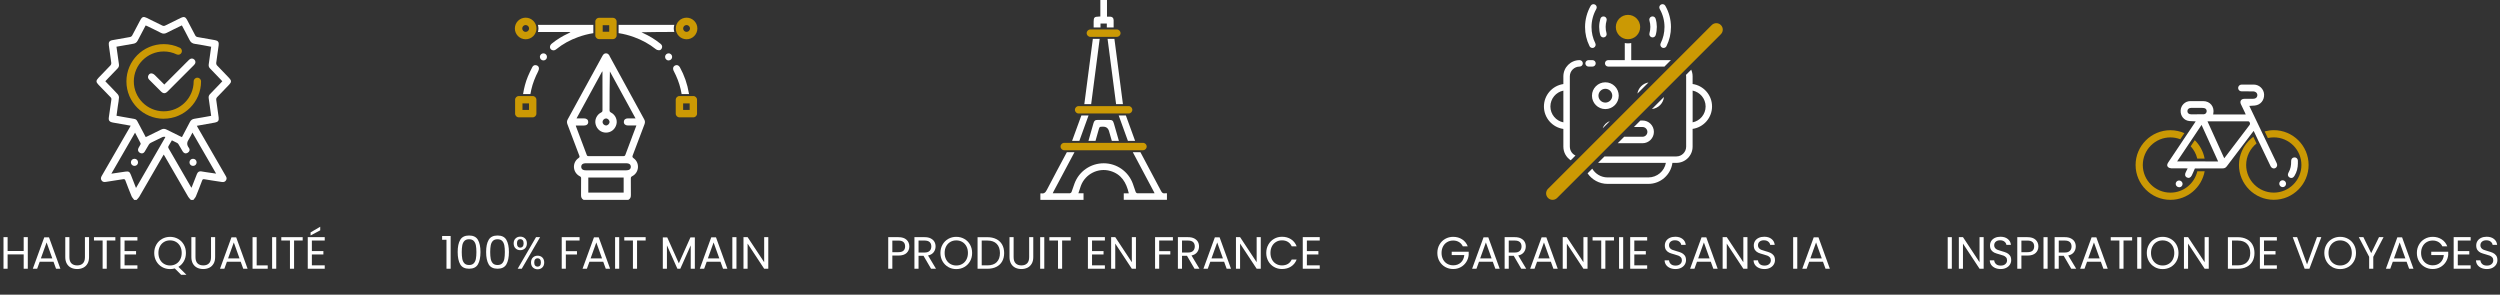 <svg xmlns="http://www.w3.org/2000/svg" id="a" data-name="Calque 1" viewBox="0 0 1129.39 133.11"><rect x="0" y="0" width="1129.39" height="133.11" fill="#333333" stroke="none"/><g><g><g><path d="M60.59,90.28c-.39-.55-.9-1.05-1.16-1.65-.98-2.35-1.9-4.72-2.79-7.11-.21-.55-.48-.66-1.01-.57-2.62.43-5.24.83-7.87,1.23-.73.11-1.4.02-1.86-.65-.48-.69-.35-1.34.04-2.03,4.19-7.25,8.38-14.5,12.56-21.75.17-.29.33-.59.54-.97-2.65-.47-5.21-.91-7.76-1.37-.49-.09-1.02-.18-1.45-.43-.77-.44-.77-1.23-.66-2,.37-2.66.73-5.31,1.14-7.96.08-.5-.06-.79-.38-1.12-1.82-1.86-3.63-3.75-5.44-5.62-1.19-1.23-1.19-1.88.02-3.14,1.81-1.87,3.63-3.74,5.42-5.64.23-.24.39-.7.35-1.02-.34-2.69-.73-5.37-1.11-8.05-.19-1.37.24-2.04,1.59-2.29,2.61-.48,5.22-.96,7.84-1.39.6-.1.93-.35,1.2-.88,1.2-2.34,2.44-4.65,3.68-6.97.67-1.27,1.41-1.51,2.7-.87,2.36,1.15,4.73,2.3,7.07,3.48.5.25.9.28,1.42.02,2.37-1.2,4.76-2.35,7.15-3.52,1.24-.6,1.99-.35,2.64.87,1.25,2.35,2.5,4.69,3.71,7.05.26.51.59.73,1.15.83,2.62.43,5.23.89,7.84,1.38,1.36.25,1.81.92,1.62,2.28-.38,2.68-.77,5.36-1.11,8.05-.04.33.1.79.33,1.03,1.82,1.94,3.68,3.84,5.53,5.76,1.09,1.13,1.09,1.84,0,2.97-1.85,1.92-3.71,3.82-5.53,5.76-.23.24-.37.7-.33,1.03.34,2.69.73,5.37,1.11,8.05.19,1.36-.25,2.03-1.62,2.29-2.71.51-5.43.97-8.24,1.47.16.3.29.56.43.8,4.15,7.18,8.29,14.36,12.44,21.54.08.14.15.28.24.42.4.62.47,1.25.06,1.89-.43.67-1.07.85-1.82.74-1.51-.23-3.02-.46-4.53-.69-1.17-.18-2.33-.36-3.49-.57-.52-.09-.75.1-.94.59-.9,2.38-1.81,4.76-2.79,7.11-.25.61-.76,1.11-1.16,1.65h-1.13c-.4-.46-.88-.86-1.18-1.37-3.55-6.1-7.07-12.21-10.6-18.31-.14-.24-.29-.47-.49-.8-.22.37-.37.62-.52.87-3.52,6.08-7.02,12.17-10.56,18.25-.3.51-.78.92-1.18,1.37h-1.13ZM95.36,21.11c-2.49-.45-4.87-.96-7.28-1.28-1.25-.17-1.95-.74-2.49-1.83-1.08-2.18-2.26-4.32-3.42-6.52-.3.13-.54.24-.77.35-2.02.99-4.06,1.95-6.06,2.99-.92.48-1.72.51-2.65.02-2.07-1.08-4.18-2.07-6.28-3.1-.18-.09-.38-.15-.61-.24-1.21,2.3-2.43,4.53-3.58,6.8-.44.88-1.07,1.32-2.03,1.47-2.51.4-5,.87-7.57,1.33.37,2.68.71,5.31,1.11,7.93.12.78-.09,1.35-.61,1.89-1.43,1.46-2.84,2.94-4.25,4.41-.42.44-.84.89-1.29,1.38.36.38.67.71.98,1.03,1.53,1.59,3.09,3.15,4.57,4.78.36.4.64,1.04.62,1.56-.06,1.23-.32,2.44-.49,3.66-.21,1.51-.41,3.01-.62,4.55,1.03.19,1.98.36,2.92.53.95.17,1.9.32,2.85.5,3.68.71,2.86.05,4.62,3.31.94,1.74,1.85,3.5,2.8,5.3.27-.12.49-.21.7-.31,2.1-1.03,4.2-2.03,6.28-3.09.85-.43,1.59-.42,2.44.01,2.03,1.04,4.08,2.02,6.13,3.03.25.12.52.23.82.37,1.22-2.32,2.44-4.55,3.59-6.82.46-.91,1.12-1.33,2.11-1.48,2.48-.38,4.95-.86,7.49-1.31-.37-2.69-.71-5.32-1.11-7.94-.12-.78.09-1.35.61-1.89,1.45-1.48,2.88-2.98,4.31-4.47.4-.42.8-.85,1.23-1.31-.24-.27-.43-.48-.63-.69-1.64-1.71-3.27-3.42-4.92-5.11-.53-.54-.7-1.13-.58-1.9.4-2.6.73-5.2,1.1-7.9ZM61.45,84.91c4.47-7.73,8.84-15.3,13.21-22.87-.02-.08-.05-.17-.07-.25-.4.04-.84-.03-1.18.13-1.8.84-3.58,1.72-5.35,2.62-.31.16-.6.45-.79.74-.66,1.07-1.25,2.19-1.92,3.26-.5.81-1.36.98-2.17.5-.8-.47-1.06-1.31-.63-2.15.27-.52.61-1.01.87-1.54.1-.19.18-.48.1-.64-.8-1.57-1.63-3.13-2.51-4.78-3.58,6.2-7.1,12.3-10.7,18.53,2.22-.33,4.29-.63,6.35-.93,1.45-.21,1.92.06,2.45,1.41.76,1.94,1.52,3.89,2.33,5.97ZM77.64,63.41c-.5.87-.93,1.67-1.43,2.43-.32.48-.26.83.02,1.3,3.29,5.66,6.56,11.33,9.83,17,.12.21.26.42.44.69.11-.28.19-.45.26-.62.74-1.87,1.46-3.74,2.21-5.61.36-.91,1.02-1.31,1.87-1.19.8.12,1.59.26,2.38.38,1.42.21,2.83.41,4.41.64-3.61-6.25-7.13-12.34-10.7-18.53-.55,1.04-.97,2.05-1.57,2.92-.93,1.34-1.12,2.55-.05,3.95.64.84.31,1.77-.55,2.27-.86.49-1.69.26-2.25-.67-.62-1.03-1.2-2.09-1.83-3.13-.15-.24-.34-.5-.58-.63-.77-.42-1.58-.79-2.46-1.22Z" style="fill: #fff;"></path><path d="M74.21,38.21c3.35-3.35,6.66-6.66,9.96-9.97.42-.42.82-.85,1.26-1.25.78-.72,1.7-.74,2.37-.07.67.67.68,1.61-.07,2.37-1.77,1.8-3.57,3.58-5.35,5.36-2.22,2.22-4.44,4.45-6.67,6.67-1.04,1.04-1.94,1.04-2.98,0-1.77-1.76-3.54-3.53-5.3-5.3-.57-.57-.75-1.24-.38-1.98.34-.68.93-1.02,1.66-.85.44.1.88.39,1.21.71,1.44,1.4,2.85,2.84,4.29,4.29Z" style="fill: #fff;"></path><path d="M60.77,74.95c-.93,0-1.63-.69-1.63-1.61,0-.92.71-1.62,1.63-1.61.89,0,1.57.69,1.59,1.57.02.93-.67,1.64-1.59,1.65Z" style="fill: #fff;"></path><path d="M88.82,73.34c0,.92-.71,1.62-1.63,1.61-.92-.01-1.61-.73-1.59-1.65.02-.89.7-1.56,1.59-1.57.93,0,1.63.69,1.63,1.61Z" style="fill: #fff;"></path></g><path d="M73.97,53.65c-9.29,0-16.86-7.56-16.86-16.86s7.56-16.86,16.86-16.86c2.54,0,4.99.55,7.27,1.64.83.4,1.18,1.39.78,2.22-.4.83-1.39,1.18-2.22.78-1.83-.87-3.79-1.32-5.83-1.32-7.46,0-13.52,6.07-13.52,13.52s6.07,13.52,13.52,13.52,13.52-6.07,13.52-13.52c0-.92.75-1.67,1.67-1.67s1.67.75,1.67,1.67c0,9.29-7.56,16.86-16.86,16.86Z" style="fill: #cb9904;"></path></g><g><path d="M12.56,107.14v14.26h-1.86v-6.47H3.44v6.47h-1.86v-14.26h1.86v6.26h7.26v-6.26h1.86Z" style="fill: #fff;"></path><path d="M24.16,118.23h-6.22l-1.15,3.17h-1.96l5.16-14.18h2.15l5.14,14.18h-1.96l-1.15-3.17ZM23.63,116.72l-2.58-7.2-2.58,7.2h5.16Z" style="fill: #fff;"></path><path d="M31.35,107.14v9.02c0,1.27.31,2.21.93,2.82.62.61,1.48.92,2.59.92s1.95-.31,2.57-.92c.62-.61.93-1.56.93-2.82v-9.02h1.86v9c0,1.19-.24,2.19-.72,3s-1.12,1.42-1.93,1.81-1.72.59-2.73.59-1.92-.2-2.73-.59c-.81-.4-1.45-1-1.92-1.81-.47-.81-.71-1.81-.71-3v-9h1.86Z" style="fill: #fff;"></path><path d="M52.11,107.14v1.51h-3.89v12.75h-1.86v-12.75h-3.91v-1.51h9.66Z" style="fill: #fff;"></path><path d="M56.27,108.66v4.77h5.2v1.53h-5.2v4.91h5.81v1.53h-7.67v-14.28h7.67v1.54h-5.81Z" style="fill: #fff;"></path><path d="M81.8,124.11l-2.84-2.84c-.7.19-1.41.29-2.13.29-1.32,0-2.53-.31-3.62-.93-1.09-.62-1.95-1.49-2.59-2.6-.63-1.11-.95-2.36-.95-3.75s.32-2.64.95-3.75c.63-1.11,1.5-1.98,2.59-2.6,1.09-.62,2.3-.93,3.62-.93s2.55.31,3.64.93c1.09.62,1.95,1.48,2.58,2.59.63,1.11.94,2.36.94,3.77s-.3,2.59-.9,3.68c-.6,1.09-1.43,1.95-2.48,2.58l3.6,3.58h-2.41ZM72.26,117.25c.46.86,1.08,1.52,1.88,1.98s1.69.7,2.69.7,1.89-.23,2.69-.7,1.43-1.12,1.88-1.98.69-1.86.69-2.99-.23-2.15-.69-3-1.08-1.51-1.87-1.97c-.79-.46-1.69-.7-2.7-.7s-1.91.23-2.7.7c-.79.46-1.42,1.12-1.87,1.97-.46.85-.69,1.85-.69,3s.23,2.13.69,2.99Z" style="fill: #fff;"></path><path d="M88.31,107.14v9.02c0,1.27.31,2.21.93,2.82.62.61,1.48.92,2.59.92s1.95-.31,2.57-.92c.62-.61.93-1.56.93-2.82v-9.02h1.86v9c0,1.19-.24,2.19-.72,3s-1.12,1.42-1.93,1.81-1.72.59-2.73.59-1.92-.2-2.73-.59c-.81-.4-1.45-1-1.92-1.81-.47-.81-.71-1.81-.71-3v-9h1.86Z" style="fill: #fff;"></path><path d="M108.73,118.23h-6.22l-1.15,3.17h-1.96l5.16-14.18h2.15l5.14,14.18h-1.96l-1.15-3.17ZM108.2,116.72l-2.58-7.2-2.58,7.2h5.16Z" style="fill: #fff;"></path><path d="M115.95,119.89h4.99v1.51h-6.85v-14.26h1.86v12.75Z" style="fill: #fff;"></path><path d="M124.79,107.14v14.26h-1.86v-14.26h1.86Z" style="fill: #fff;"></path><path d="M136.74,107.14v1.51h-3.89v12.75h-1.86v-12.75h-3.91v-1.51h9.66Z" style="fill: #fff;"></path><path d="M140.89,108.66v4.77h5.2v1.53h-5.2v4.91h5.81v1.53h-7.67v-14.28h7.67v1.54h-5.81ZM144.66,104.05l-4.36,2.33v-1.39l4.36-2.56v1.62Z" style="fill: #fff;"></path></g></g><g><g><g><path d="M283.62,56.7c-1.11,0-1.81-.64-1.81-1.6,0-.96.7-1.59,1.81-1.6,1.11,0,2.23,0,3.48,0-3.91-7.15-7.75-14.18-11.59-21.2-.14,5.87-.13,11.68-.15,17.48,0,.55.16.82.66,1.08,1.94.99,2.96,3.24,2.46,5.27-.57,2.3-2.44,3.81-4.74,3.8-2.25,0-4.1-1.5-4.68-3.77-.52-2.06.51-4.33,2.49-5.32.5-.25.62-.51.62-1.02-.02-5.62-.01-11.24-.01-16.86v-.6c-.05-.01-.1-.03-.15-.04-3.84,7.03-7.68,14.06-11.57,21.19,1.26,0,2.35,0,3.45,0,1.12,0,1.83.61,1.84,1.57.02.99-.7,1.63-1.85,1.64-1.23,0-2.46,0-3.76,0,.03.19.03.27.06.34,1.63,4.32,3.27,8.63,4.88,12.96.17.45.4.53.82.53,5.25-.01,10.49-.02,15.74,0,.52,0,.73-.18.91-.65.97-2.66,1.98-5.3,2.98-7.94.65-1.71,1.29-3.43,1.98-5.24-1.37,0-2.62,0-3.87,0Z" style="fill: none;"></path><path d="M283.99,73.91c-.35-.12-.73-.17-1.1-.17-6.07,0-12.15,0-18.22,0-.37,0-.75.05-1.1.16-.66.22-.99.77-1,1.41,0,.68.33,1.25,1.03,1.47.35.11.73.15,1.1.15,3,.01,5.99,0,8.99,0,3.05,0,6.1,0,9.15,0,.39,0,.81-.04,1.18-.18.64-.23.97-.79.96-1.44-.01-.65-.33-1.2-.99-1.42Z" style="fill: none;"></path><path d="M273.73,56.68c.81.04,1.61-.73,1.63-1.56.02-.82-.75-1.61-1.58-1.61-.82,0-1.6.77-1.59,1.6,0,.79.73,1.54,1.53,1.57Z" style="fill: none;"></path><path d="M265.78,87.01h15.97v-6.81h-15.97v6.81Z" style="fill: none;"></path><path d="M275.45,25.37c-.38-.69-.79-1.28-1.68-1.28-.89,0-1.3.59-1.68,1.28-5.2,9.52-10.4,19.04-15.62,28.55-.41.75-.43,1.42-.13,2.21,1.8,4.71,3.57,9.43,5.36,14.15.18.47.21.75-.31,1.1-3.05,2.07-2.73,6.59.58,8.27.43.22.55.45.55.9-.02,2.52.02,5.03-.03,7.55-.02.99.25,1.72,1.14,2.18h20.24c.89-.47,1.16-1.2,1.14-2.18-.05-2.49,0-4.98-.03-7.47,0-.52.13-.78.62-1.03,3.18-1.6,3.54-6.06.63-8.12-.61-.43-.6-.75-.37-1.35,1.78-4.66,3.52-9.34,5.3-14,.3-.79.28-1.46-.13-2.21-5.22-9.51-10.42-19.03-15.62-28.55ZM273.78,53.51c.83,0,1.6.8,1.58,1.61-.02.83-.82,1.59-1.63,1.56-.8-.04-1.53-.78-1.53-1.57,0-.82.77-1.6,1.59-1.6ZM281.74,87.01h-15.97v-6.81h15.97v6.81ZM284.02,76.76c-.37.13-.78.17-1.18.18-3.05.01-6.1,0-9.15,0-3,0-5.99,0-8.99,0-.37,0-.75-.04-1.1-.15-.7-.22-1.03-.79-1.03-1.47,0-.65.34-1.19,1-1.41.35-.12.73-.16,1.1-.16,6.07,0,12.15,0,18.22,0,.37,0,.75.05,1.1.17.66.22.98.77.99,1.42.01.65-.32,1.21-.96,1.44ZM285.52,61.94c-1,2.65-2.01,5.29-2.98,7.94-.17.48-.38.65-.91.65-5.25-.02-10.49-.02-15.74,0-.42,0-.66-.08-.82-.53-1.61-4.33-3.25-8.64-4.88-12.96-.03-.07-.03-.15-.06-.34,1.3,0,2.53,0,3.76,0,1.16,0,1.87-.65,1.85-1.64-.02-.95-.72-1.56-1.84-1.57-1.1,0-2.19,0-3.45,0,3.89-7.13,7.73-14.16,11.57-21.19.05.01.1.03.15.04v.6c0,5.62,0,11.24.01,16.86,0,.51-.12.78-.62,1.02-1.98.98-3.01,3.26-2.49,5.32.58,2.27,2.42,3.76,4.68,3.77,2.29,0,4.17-1.5,4.74-3.8.5-2.03-.52-4.27-2.46-5.27-.5-.26-.67-.53-.66-1.08.02-5.81.01-11.61.15-17.48,3.84,7.03,7.68,14.05,11.59,21.2-1.26,0-2.37,0-3.48,0-1.11,0-1.81.64-1.81,1.6,0,.96.7,1.6,1.81,1.6,1.25.01,2.5,0,3.87,0-.68,1.81-1.33,3.52-1.98,5.24Z" style="fill: #fff;"></path><path d="M243,11.25c.15.52.26,1.05.26,1.61s-.1,1.08-.25,1.59c4.72,0,9.43,0,14.15,0h.58c-.34.32-.69.49-1.05.65-2.68,1.24-5.18,2.77-7.47,4.64-1.1.9-1,2.4.18,2.88.74.3,1.35.07,1.93-.4,2.95-2.4,6.26-4.17,9.83-5.46,2.22-.8,4.5-1.41,6.88-1.77v-3.75c-8.35,0-16.69,0-25.04.01Z" style="fill: #fff;"></path><path d="M298.34,19.74c-2.4-1.95-5.02-3.54-7.84-4.81-.24-.11-.48-.24-.72-.36,4.99-.13,9.91-.12,14.84-.14-.14-.5-.25-1.03-.25-1.58s.11-1.09.26-1.61c-8.39-.02-16.78-.01-25.17-.01v3.74c2.41.37,4.71.97,6.95,1.79,3.57,1.29,6.87,3.07,9.85,5.44.38.31.96.51,1.45.51.74,0,1.21-.52,1.38-1.24.17-.74-.19-1.29-.74-1.73Z" style="fill: #fff;"></path><path d="M243.11,32.21c.21-.41.39-.91.37-1.35-.03-.78-.56-1.27-1.31-1.41-.78-.15-1.38.23-1.72.9-.7,1.38-1.39,2.77-1.98,4.2-1.06,2.55-1.73,5.22-2.17,7.95h3.31c.12-.66.24-1.29.38-1.91.66-2.93,1.75-5.7,3.13-8.37Z" style="fill: #fff;"></path><path d="M311.2,42.11c-.68-4.15-2.05-8.06-4.07-11.74-.5-.92-1.42-1.2-2.24-.76-.77.41-1.05,1.3-.64,2.22.34.76.74,1.48,1.09,2.23,1.24,2.68,2.1,5.47,2.59,8.43h3.34c-.02-.13-.04-.25-.06-.38Z" style="fill: #fff;"></path><path d="M245.57,24.1c-.9-.04-1.66.67-1.67,1.57-.02.87.66,1.6,1.53,1.63.9.04,1.66-.67,1.67-1.57.02-.87-.66-1.6-1.53-1.63Z" style="fill: #fff;"></path><path d="M302.02,24.1c-.87.02-1.57.72-1.57,1.59,0,.9.73,1.63,1.63,1.61.87-.02,1.57-.72,1.57-1.59,0-.9-.73-1.63-1.63-1.61Z" style="fill: #fff;"></path></g><path d="M237.47,17.74c-2.69,0-4.88-2.19-4.88-4.88s2.19-4.88,4.88-4.88,4.88,2.19,4.88,4.88-2.19,4.88-4.88,4.88ZM237.47,11.31c-.86,0-1.55.7-1.55,1.55s.7,1.55,1.55,1.55,1.55-.7,1.55-1.55-.7-1.55-1.55-1.55Z" style="fill: #cb9904;"></path><path d="M310.16,17.74c-2.69,0-4.88-2.19-4.88-4.88s2.19-4.88,4.88-4.88,4.88,2.19,4.88,4.88-2.19,4.88-4.88,4.88ZM310.16,11.31c-.86,0-1.55.7-1.55,1.55s.7,1.55,1.55,1.55,1.55-.7,1.55-1.55-.7-1.55-1.55-1.55Z" style="fill: #cb9904;"></path><path d="M276.89,17.67h-6.28c-.92,0-1.67-.75-1.67-1.67v-6.28c0-.92.75-1.67,1.67-1.67h6.28c.92,0,1.67.75,1.67,1.67v6.28c0,.92-.75,1.67-1.67,1.67ZM272.27,14.34h2.95v-2.95h-2.95v2.95Z" style="fill: #cb9904;"></path><path d="M240.65,53.01h-6.28c-.92,0-1.67-.75-1.67-1.67v-6.28c0-.92.75-1.67,1.67-1.67h6.28c.92,0,1.67.75,1.67,1.67v6.28c0,.92-.75,1.67-1.67,1.67ZM236.03,49.67h2.95v-2.95h-2.95v2.95Z" style="fill: #cb9904;"></path><path d="M313.22,53.01h-6.28c-.92,0-1.67-.75-1.67-1.67v-6.28c0-.92.75-1.67,1.67-1.67h6.28c.92,0,1.67.75,1.67,1.67v6.28c0,.92-.75,1.67-1.67,1.67ZM308.61,49.67h2.95v-2.95h-2.95v2.95Z" style="fill: #cb9904;"></path></g><g><path d="M199.73,108.31v-1.7h3.85v14.79h-1.88v-13.09h-1.96Z" style="fill: #fff;"></path><path d="M207.91,108.36c.76-1.32,2.1-1.97,4.01-1.97s3.23.66,3.99,1.97c.76,1.32,1.15,3.15,1.15,5.49s-.38,4.24-1.15,5.57c-.76,1.32-2.09,1.98-3.99,1.98s-3.25-.66-4.01-1.98c-.76-1.32-1.15-3.18-1.15-5.57s.38-4.18,1.15-5.49ZM214.98,110.84c-.16-.83-.48-1.49-.96-2-.48-.5-1.18-.76-2.1-.76s-1.63.25-2.12.76c-.48.5-.81,1.17-.96,2s-.24,1.83-.24,3.02.08,2.26.24,3.09c.16.83.48,1.5.96,2.01.48.5,1.19.76,2.12.76s1.61-.25,2.1-.76.8-1.17.96-2.01c.16-.83.24-1.86.24-3.09s-.08-2.19-.24-3.02Z" style="fill: #fff;"></path><path d="M220.76,108.36c.76-1.32,2.1-1.97,4.01-1.97s3.23.66,3.99,1.97c.76,1.32,1.15,3.15,1.15,5.49s-.38,4.24-1.15,5.57c-.76,1.32-2.09,1.98-3.99,1.98s-3.25-.66-4.01-1.98c-.76-1.32-1.15-3.18-1.15-5.57s.38-4.18,1.15-5.49ZM227.83,110.84c-.16-.83-.48-1.49-.96-2-.48-.5-1.18-.76-2.1-.76s-1.63.25-2.12.76c-.48.5-.81,1.17-.96,2s-.24,1.83-.24,3.02.08,2.26.24,3.09c.16.83.48,1.5.96,2.01.48.5,1.19.76,2.12.76s1.61-.25,2.1-.76.8-1.17.96-2.01c.16-.83.24-1.86.24-3.09s-.08-2.19-.24-3.02Z" style="fill: #fff;"></path><path d="M232.89,107.73c.56-.55,1.28-.83,2.15-.83s1.59.28,2.15.83c.56.55.84,1.29.84,2.22s-.28,1.69-.84,2.24c-.56.55-1.28.83-2.15.83s-1.59-.28-2.15-.83c-.56-.55-.84-1.3-.84-2.24s.28-1.67.84-2.22ZM233.95,108.52c-.27.32-.4.79-.4,1.42s.13,1.1.4,1.43c.27.33.63.49,1.09.49s.83-.17,1.1-.5c.27-.33.41-.81.41-1.42s-.14-1.1-.41-1.42c-.27-.32-.64-.48-1.1-.48s-.83.16-1.09.48ZM244,107.12l-8.29,14.28h-1.84l8.29-14.28h1.84ZM240.73,116.34c.56-.55,1.28-.83,2.15-.83s1.59.28,2.14.83c.55.55.83,1.3.83,2.24s-.28,1.67-.83,2.23c-.55.56-1.27.84-2.14.84s-1.59-.28-2.15-.83c-.56-.55-.84-1.3-.84-2.24s.28-1.69.84-2.24ZM241.75,117.16c-.27.32-.41.79-.41,1.42s.14,1.08.41,1.4c.27.32.64.48,1.1.48s.83-.16,1.1-.48.41-.79.41-1.4-.14-1.1-.41-1.42c-.27-.32-.64-.48-1.1-.48s-.83.16-1.1.48Z" style="fill: #fff;"></path><path d="M261.82,107.14v1.51h-6.2v4.81h5.03v1.51h-5.03v6.42h-1.86v-14.26h8.06Z" style="fill: #fff;"></path><path d="M272.5,118.23h-6.22l-1.15,3.17h-1.96l5.16-14.18h2.15l5.14,14.18h-1.96l-1.15-3.17ZM271.97,116.72l-2.58-7.2-2.58,7.2h5.16Z" style="fill: #fff;"></path><path d="M279.73,107.14v14.26h-1.86v-14.26h1.86Z" style="fill: #fff;"></path><path d="M291.68,107.14v1.51h-3.89v12.75h-1.86v-12.75h-3.91v-1.51h9.66Z" style="fill: #fff;"></path><path d="M313.9,107.25v14.16h-1.86v-10.56l-4.71,10.56h-1.31l-4.73-10.58v10.58h-1.86v-14.16h2l5.24,11.7,5.24-11.7h1.98Z" style="fill: #fff;"></path><path d="M325.48,118.23h-6.22l-1.15,3.17h-1.96l5.16-14.18h2.15l5.14,14.18h-1.96l-1.15-3.17ZM324.95,116.72l-2.58-7.2-2.58,7.2h5.16Z" style="fill: #fff;"></path><path d="M332.7,107.14v14.26h-1.86v-14.26h1.86Z" style="fill: #fff;"></path><path d="M347.08,121.4h-1.86l-7.49-11.36v11.36h-1.86v-14.28h1.86l7.49,11.34v-11.34h1.86v14.28Z" style="fill: #fff;"></path></g></g><g><g><g><path d="M497.15,10.62h2.86v1.8h3.08c0-1.11,0-2.19,0-3.25-.01-1.04-.51-1.57-1.55-1.65-.46-.03-.93,0-1.45,0V0h-3v7.44c-.35.02-.6.05-.86.06-1.79.03-2.17.41-2.17,2.2,0,.89,0,1.79,0,2.72h3.1v-1.8Z" style="fill: #fff;"></path><path d="M504.21,47.04h3.08c-1.28-9.82-2.56-19.62-3.85-29.49h-3.09c1.28,9.82,2.56,19.61,3.85,29.49Z" style="fill: #fff;"></path><path d="M509.55,63.64h3.24c-1.37-3.83-2.78-7.65-4.17-11.47h-3.24c1.37,3.83,2.77,7.65,4.16,11.47Z" style="fill: #fff;"></path><path d="M526.29,87.33c-.93.16-1.38-.29-1.8-1.09-3.07-5.84-6.19-11.65-9.29-17.47h-3.44c3.16,5.97,6.34,11.92,9.51,17.88.09.18.17.36.31.67-2.69,0-5.25.01-7.8-.02-.25,0-.62-.29-.71-.53-.49-1.29-.87-2.61-1.35-3.9-2.02-5.46-7.28-9.11-13.11-9.11-5.9,0-11.14,3.62-13.19,9.12-.48,1.29-.87,2.61-1.36,3.89-.09.24-.46.52-.71.53-2.55.04-5.11.02-7.78.02.15-.33.25-.59.39-.83,3.15-5.91,6.31-11.81,9.44-17.73h-3.45c-3,5.63-6.04,11.23-8.97,16.9-.62,1.21-1.25,1.97-2.69,1.67-.09-.02-.21.06-.3.09v2.86h19.5v-2.97h-2.33c.4-1.21.73-2.32,1.14-3.42,1.99-5.29,7.82-8.23,13.25-6.67,5.04,1.45,7.29,5.25,8.39,10.12h-2.28v2.93h19.51v-2.95c-.34,0-.61-.04-.86,0Z" style="fill: #fff;"></path><path d="M491.75,52.17h-3.24c-1.39,3.83-2.77,7.66-4.19,11.47h3.28c1.39-3.82,2.78-7.64,4.15-11.47Z" style="fill: #fff;"></path><path d="M496.78,17.55h-3.08c-1.29,9.87-2.56,19.65-3.85,29.49h3.09c1.29-9.85,2.56-19.66,3.85-29.49Z" style="fill: #fff;"></path><path d="M500.92,54.17c-1.65,0-3.29,0-4.94,0-1.24,0-1.67.32-2.01,1.53-.76,2.64-1.51,5.29-2.26,7.94h3.19c.46-1.63.91-3.24,1.37-4.84.45-1.57.45-1.57,2.07-1.57q2.08,0,2.67,2.04c.41,1.44.83,2.9,1.26,4.37h3.19c-.75-2.55-1.47-5.11-2.2-7.67-.44-1.55-.76-1.8-2.33-1.8Z" style="fill: #fff;"></path></g><path d="M504.54,16.65h-11.96c-.92,0-1.67-.75-1.67-1.67s.75-1.67,1.67-1.67h11.96c.92,0,1.67.75,1.67,1.67s-.75,1.67-1.67,1.67Z" style="fill: #cb9904;"></path><path d="M509.86,51.27h-22.59c-.92,0-1.67-.75-1.67-1.67s.75-1.67,1.67-1.67h22.59c.92,0,1.67.75,1.67,1.67s-.75,1.67-1.67,1.67Z" style="fill: #cb9904;"></path><path d="M516.35,67.87h-35.57c-.92,0-1.67-.75-1.67-1.67s.75-1.67,1.67-1.67h35.57c.92,0,1.67.75,1.67,1.67s-.75,1.67-1.67,1.67Z" style="fill: #cb9904;"></path></g><g><path d="M409.57,114.27c-.81.79-2.05,1.18-3.71,1.18h-2.74v5.95h-1.86v-14.26h4.6c1.61,0,2.83.39,3.67,1.17.84.78,1.26,1.78,1.26,3.01s-.41,2.17-1.22,2.96ZM408.15,113.24c.49-.45.74-1.09.74-1.92,0-1.76-1.01-2.64-3.03-2.64h-2.74v5.24h2.74c1.04,0,1.8-.22,2.29-.67Z" style="fill: #fff;"></path><path d="M420.61,121.4l-3.4-5.83h-2.25v5.83h-1.86v-14.26h4.6c1.08,0,1.99.18,2.73.55s1.3.87,1.67,1.49c.37.63.55,1.34.55,2.15,0,.98-.28,1.85-.85,2.6-.57.75-1.42,1.25-2.55,1.49l3.58,5.97h-2.23ZM414.96,114.08h2.74c1.01,0,1.77-.25,2.27-.75.5-.5.76-1.16.76-2s-.25-1.5-.75-1.96c-.5-.46-1.26-.7-2.28-.7h-2.74v5.4Z" style="fill: #fff;"></path><path d="M428.38,120.62c-1.09-.62-1.95-1.49-2.59-2.6-.63-1.11-.95-2.36-.95-3.75s.32-2.64.95-3.75c.63-1.11,1.5-1.98,2.59-2.6,1.09-.62,2.3-.93,3.62-.93s2.55.31,3.64.93c1.09.62,1.95,1.48,2.58,2.59.63,1.11.94,2.36.94,3.77s-.31,2.66-.94,3.76c-.63,1.1-1.49,1.97-2.58,2.59-1.09.62-2.31.93-3.64.93s-2.53-.31-3.62-.93ZM434.7,119.24c.8-.46,1.43-1.12,1.88-1.98s.69-1.86.69-2.99-.23-2.15-.69-3-1.08-1.51-1.87-1.97c-.79-.46-1.69-.7-2.7-.7s-1.91.23-2.7.7c-.79.46-1.42,1.12-1.87,1.97-.46.85-.69,1.85-.69,3s.23,2.13.69,2.99c.46.86,1.08,1.52,1.88,1.98s1.69.7,2.69.7,1.89-.23,2.69-.7Z" style="fill: #fff;"></path><path d="M450.1,108.01c1.14.58,2.01,1.41,2.62,2.49.61,1.08.91,2.35.91,3.81s-.3,2.72-.91,3.79c-.61,1.07-1.48,1.89-2.62,2.46-1.14.57-2.49.85-4.04.85h-4.44v-14.26h4.44c1.56,0,2.9.29,4.04.87ZM450.28,118.41c.97-.97,1.45-2.34,1.45-4.1s-.49-3.16-1.46-4.15c-.98-1-2.38-1.49-4.2-1.49h-2.58v11.21h2.58c1.84,0,3.25-.49,4.21-1.46Z" style="fill: #fff;"></path><path d="M457.91,107.14v9.02c0,1.27.31,2.21.93,2.82.62.61,1.48.92,2.59.92s1.95-.31,2.57-.92c.62-.61.93-1.56.93-2.82v-9.02h1.86v9c0,1.19-.24,2.19-.72,3s-1.12,1.42-1.93,1.81-1.72.59-2.73.59-1.92-.2-2.73-.59c-.81-.4-1.45-1-1.92-1.81-.47-.81-.71-1.81-.71-3v-9h1.86Z" style="fill: #fff;"></path><path d="M471.76,107.14v14.26h-1.86v-14.26h1.86Z" style="fill: #fff;"></path><path d="M483.71,107.14v1.51h-3.89v12.75h-1.86v-12.75h-3.91v-1.51h9.66Z" style="fill: #fff;"></path><path d="M493.33,108.66v4.77h5.2v1.53h-5.2v4.91h5.81v1.53h-7.67v-14.28h7.67v1.54h-5.81Z" style="fill: #fff;"></path><path d="M513.17,121.4h-1.86l-7.49-11.36v11.36h-1.86v-14.28h1.86l7.49,11.34v-11.34h1.86v14.28Z" style="fill: #fff;"></path><path d="M529.87,107.14v1.51h-6.2v4.81h5.03v1.51h-5.03v6.42h-1.86v-14.26h8.06Z" style="fill: #fff;"></path><path d="M539.63,121.4l-3.4-5.83h-2.25v5.83h-1.86v-14.26h4.6c1.08,0,1.99.18,2.73.55s1.3.87,1.67,1.49c.37.63.55,1.34.55,2.15,0,.98-.28,1.85-.85,2.6-.57.75-1.42,1.25-2.55,1.49l3.58,5.97h-2.23ZM533.98,114.08h2.74c1.01,0,1.77-.25,2.27-.75.5-.5.76-1.16.76-2s-.25-1.5-.75-1.96c-.5-.46-1.26-.7-2.28-.7h-2.74v5.4Z" style="fill: #fff;"></path><path d="M552.99,118.23h-6.22l-1.15,3.17h-1.96l5.16-14.18h2.15l5.14,14.18h-1.96l-1.15-3.17ZM552.46,116.72l-2.58-7.2-2.58,7.2h5.16Z" style="fill: #fff;"></path><path d="M569.56,121.4h-1.86l-7.49-11.36v11.36h-1.86v-14.28h1.86l7.49,11.34v-11.34h1.86v14.28Z" style="fill: #fff;"></path><path d="M572.98,110.51c.63-1.11,1.48-1.98,2.57-2.61,1.08-.63,2.29-.94,3.61-.94,1.55,0,2.91.38,4.07,1.12,1.16.75,2,1.81,2.54,3.19h-2.23c-.4-.86-.96-1.52-1.71-1.99-.74-.46-1.63-.7-2.67-.7s-1.89.23-2.68.7c-.79.46-1.41,1.12-1.86,1.97s-.68,1.85-.68,3,.23,2.12.68,2.98,1.07,1.51,1.86,1.97,1.68.7,2.68.7,1.93-.23,2.67-.68,1.31-1.12,1.71-1.97h2.23c-.53,1.36-1.38,2.42-2.54,3.16-1.16.74-2.52,1.12-4.07,1.12-1.32,0-2.53-.31-3.61-.93-1.08-.62-1.94-1.48-2.57-2.59-.63-1.1-.94-2.35-.94-3.74s.31-2.64.94-3.75Z" style="fill: #fff;"></path><path d="M590.39,108.66v4.77h5.2v1.53h-5.2v4.91h5.81v1.53h-7.67v-14.28h7.67v1.54h-5.81Z" style="fill: #fff;"></path></g></g><g><g><g><path d="M1018.99,60.99c-.27-.57-.55-1.15-.88-1.85-.29.37-.52.66-.74.95-3.81,5.02-7.63,10.04-11.43,15.07-.48.63-1.03.91-1.81.9-2.31-.03-4.63,0-6.94,0-.27,0-.55,0-.86,0l-3.24.04h-1.53c-.5,1.12-.92,2.17-1.43,3.19-.51,1.01-1.36,1.31-2.19.88-.86-.45-1.05-1.34-.52-2.36.28-.53.53-1.07.86-1.75-2.59,0-4.98.03-7.37-.02-.49-.01-1.06-.21-1.43-.52-.64-.55-.57-1.25.06-2.19,2.07-3.1,4.15-6.2,6.23-9.31.16-.25.33-.5.49-.75l1.81-2.68c1.27-1.91,2.54-3.79,3.85-5.75-1.06-.06-1.99-.07-2.92-.17-2.36-.26-4-2.28-3.89-4.74.11-2.34,1.99-4.22,4.33-4.26,1.96-.03,3.92-.02,5.88,0,3.12.02,5.16,2.54,4.55,5.63-.02.12-.05.24-.08.4h14.71c-.1-.26-.18-.49-.28-.7-.62-1.31-1.26-2.6-1.87-3.91-.62-1.33.06-2.43,1.53-2.45,1.3-.02,2.59,0,3.89,0,1.21,0,1.97-.64,2-1.63.03-.99-.78-1.72-2-1.73-1.7-.02-3.41,0-5.11-.02-.83-.01-1.42-.53-1.55-1.3-.11-.63.27-1.34.9-1.61.23-.09.49-.13.74-.14,1.83-.01,3.66-.03,5.49,0,2.43.04,4.47,2.03,4.58,4.43.12,2.64-1.61,4.75-4.15,5.03-.8.09-1.61.11-2.53.17,1.9,3.97,3.77,7.9,5.65,11.81l1.39,2.91c.51,1.08,1.02,2.15,1.54,3.23,1.24,2.59,2.47,5.17,3.72,7.76.33.68.45,1.36-.07,1.99-.76.92-2.08.67-2.65-.52-1.68-3.47-3.34-6.95-5-10.43-.11-.22-.23-.44-.34-.67l-1.37-2.9ZM997.24,54.8c2.54,5.61,5.03,11.11,7.56,16.69.24-.29.4-.48.55-.68,3.61-4.76,7.22-9.52,10.85-14.27.33-.44.31-.74.12-1.22-.22-.55-.58-.52-1.02-.52-5.72,0-11.45,0-17.17,0-.25,0-.49,0-.88,0ZM996.31,72.94h5.74c-2.49-5.5-4.96-10.95-7.48-16.51-1.38,2.06-2.66,3.98-3.95,5.9l-1.74,2.6c-1.81,2.7-3.55,5.31-5.36,8h12.79ZM992.52,51.63s0,0,0-.01c1.02,0,2.03.03,3.05,0,.71-.03,1.23-.58,1.3-1.26.07-.72-.3-1.32-1-1.5-.43-.11-.9-.12-1.35-.13-1.55-.01-3.1-.02-4.65,0-1.03.01-1.7.62-1.7,1.47,0,.88.64,1.44,1.69,1.45.89,0,1.78,0,2.67,0Z" style="fill: #fff;"></path><path d="M1038.09,73.77c-.02,2.04-.47,3.97-1.57,5.71-.59.93-1.36,1.17-2.18.71-.79-.44-1.02-1.33-.49-2.23.94-1.59,1.23-3.3,1.19-5.11-.02-.95.44-1.56,1.19-1.7.97-.19,1.77.41,1.85,1.41.03.4,0,.81,0,1.22Z" style="fill: #fff;"></path><path d="M1029.67,82.99c0-.86.69-1.57,1.52-1.56.85.01,1.55.71,1.55,1.55,0,.83-.66,1.54-1.45,1.56-.86.03-1.62-.7-1.63-1.55Z" style="fill: #fff;"></path><path d="M984.49,84.59c-.85.01-1.58-.66-1.61-1.49-.03-.83.67-1.56,1.51-1.57.83-.01,1.58.68,1.61,1.5.03.86-.64,1.55-1.51,1.57Z" style="fill: #fff;"></path></g><g><g><path d="M992.65,77.38c-1.29,5.52-6.24,9.65-12.15,9.65-6.88,0-12.48-5.6-12.48-12.48s5.6-12.48,12.48-12.48c1.57,0,3.08.31,4.46.84l1.85-2.76c-1.93-.85-4.07-1.33-6.31-1.33-8.68,0-15.73,7.06-15.73,15.73s7.06,15.73,15.73,15.73c7.71,0,14.14-5.59,15.47-12.92l-3.32.02Z" style="fill: #cb9904;"></path><path d="M995.95,71.66c-.6-3.23-2.19-6.12-4.45-8.34l-1.85,2.77c1.43,1.55,2.48,3.45,2.98,5.57h3.32Z" style="fill: #cb9904;"></path></g><path d="M1027.2,58.81c-1.43,0-2.8.21-4.12.56l1.43,2.99c.87-.19,1.77-.3,2.69-.3,6.88,0,12.48,5.6,12.48,12.48s-5.6,12.48-12.48,12.48-12.48-5.6-12.48-12.48c0-3.93,1.83-7.44,4.68-9.73-.03-.06-.06-.12-.09-.18l-.09-.17-1.25-2.65-.73.55c-1.91,1.57-3.44,3.57-4.44,5.86-.85,1.93-1.33,4.07-1.33,6.31,0,8.67,7.06,15.73,15.73,15.73s15.73-7.06,15.73-15.73-7.06-15.73-15.73-15.73Z" style="fill: #cb9904;"></path></g></g><g><path d="M881.75,107.14v14.26h-1.86v-14.26h1.86Z" style="fill: #fff;"></path><path d="M896.13,121.4h-1.86l-7.49-11.36v11.36h-1.86v-14.28h1.86l7.49,11.34v-11.34h1.86v14.28Z" style="fill: #fff;"></path><path d="M901.3,121.05c-.74-.33-1.33-.8-1.75-1.39-.42-.59-.64-1.28-.65-2.06h1.98c.07.67.34,1.23.83,1.69.48.46,1.19.69,2.12.69s1.59-.22,2.1-.67c.51-.44.77-1.01.77-1.71,0-.55-.15-.99-.45-1.33-.3-.34-.68-.6-1.12-.78-.45-.18-1.06-.37-1.82-.57-.94-.25-1.7-.49-2.26-.74-.57-.25-1.05-.63-1.45-1.16s-.6-1.23-.6-2.12c0-.78.2-1.47.59-2.07.4-.6.95-1.06,1.67-1.39.72-.33,1.54-.49,2.47-.49,1.34,0,2.43.33,3.28,1,.85.67,1.33,1.56,1.44,2.66h-2.05c-.07-.54-.35-1.03-.86-1.44-.5-.42-1.17-.62-2.01-.62-.78,0-1.41.2-1.9.6s-.74.96-.74,1.69c0,.52.15.94.44,1.27.29.33.65.58,1.08.75.43.17,1.03.37,1.81.58.94.26,1.7.51,2.27.77.57.25,1.06.64,1.47,1.17.41.52.61,1.24.61,2.14,0,.7-.18,1.35-.55,1.96-.37.61-.91,1.11-1.64,1.49-.72.38-1.58.57-2.56.57s-1.78-.17-2.53-.5Z" style="fill: #fff;"></path><path d="M919.63,114.27c-.81.79-2.05,1.18-3.71,1.18h-2.74v5.95h-1.86v-14.26h4.6c1.61,0,2.83.39,3.67,1.17.84.78,1.26,1.78,1.26,3.01s-.41,2.17-1.22,2.96ZM918.21,113.24c.49-.45.74-1.09.74-1.92,0-1.76-1.01-2.64-3.03-2.64h-2.74v5.24h2.74c1.04,0,1.8-.22,2.29-.67Z" style="fill: #fff;"></path><path d="M925.02,107.14v14.26h-1.86v-14.26h1.86Z" style="fill: #fff;"></path><path d="M935.7,121.4l-3.4-5.83h-2.25v5.83h-1.86v-14.26h4.6c1.08,0,1.99.18,2.73.55s1.3.87,1.67,1.49c.37.63.55,1.34.55,2.15,0,.98-.28,1.85-.85,2.6-.57.75-1.42,1.25-2.55,1.49l3.58,5.97h-2.23ZM930.06,114.08h2.74c1.01,0,1.77-.25,2.27-.75.5-.5.76-1.16.76-2s-.25-1.5-.75-1.96c-.5-.46-1.26-.7-2.28-.7h-2.74v5.4Z" style="fill: #fff;"></path><path d="M949.06,118.23h-6.22l-1.15,3.17h-1.96l5.16-14.18h2.15l5.14,14.18h-1.96l-1.15-3.17ZM948.53,116.72l-2.58-7.2-2.58,7.2h5.16Z" style="fill: #fff;"></path><path d="M963.2,107.14v1.51h-3.89v12.75h-1.86v-12.75h-3.91v-1.51h9.66Z" style="fill: #fff;"></path><path d="M967.36,107.14v14.26h-1.86v-14.26h1.86Z" style="fill: #fff;"></path><path d="M973.37,120.62c-1.09-.62-1.95-1.49-2.59-2.6-.63-1.11-.95-2.36-.95-3.75s.32-2.64.95-3.75c.63-1.11,1.5-1.98,2.59-2.6,1.09-.62,2.3-.93,3.62-.93s2.55.31,3.64.93c1.09.62,1.95,1.48,2.58,2.59.63,1.11.94,2.36.94,3.77s-.31,2.66-.94,3.76c-.63,1.1-1.49,1.97-2.58,2.59-1.09.62-2.31.93-3.64.93s-2.53-.31-3.62-.93ZM979.68,119.24c.8-.46,1.43-1.12,1.88-1.98s.69-1.86.69-2.99-.23-2.15-.69-3-1.08-1.51-1.87-1.97c-.79-.46-1.69-.7-2.7-.7s-1.91.23-2.7.7c-.79.46-1.42,1.12-1.87,1.97-.46.85-.69,1.85-.69,3s.23,2.13.69,2.99c.46.86,1.08,1.52,1.88,1.98s1.69.7,2.69.7,1.89-.23,2.69-.7Z" style="fill: #fff;"></path><path d="M997.82,121.4h-1.86l-7.49-11.36v11.36h-1.86v-14.28h1.86l7.49,11.34v-11.34h1.86v14.28Z" style="fill: #fff;"></path><path d="M1014.94,108.01c1.14.58,2.01,1.41,2.62,2.49.61,1.08.91,2.35.91,3.81s-.3,2.72-.91,3.79c-.61,1.07-1.48,1.89-2.62,2.46-1.14.57-2.49.85-4.04.85h-4.44v-14.26h4.44c1.56,0,2.9.29,4.04.87ZM1015.11,118.41c.97-.97,1.45-2.34,1.45-4.1s-.49-3.16-1.46-4.15c-.98-1-2.38-1.49-4.2-1.49h-2.58v11.21h2.58c1.84,0,3.25-.49,4.21-1.46Z" style="fill: #fff;"></path><path d="M1022.78,108.66v4.77h5.2v1.53h-5.2v4.91h5.81v1.53h-7.67v-14.28h7.67v1.54h-5.81Z" style="fill: #fff;"></path><path d="M1048.67,107.14l-5.38,14.26h-2.15l-5.38-14.26h1.98l4.48,12.3,4.48-12.3h1.96Z" style="fill: #fff;"></path><path d="M1053.56,120.62c-1.09-.62-1.95-1.49-2.59-2.6-.63-1.11-.95-2.36-.95-3.75s.32-2.64.95-3.75c.63-1.11,1.5-1.98,2.59-2.6,1.09-.62,2.3-.93,3.62-.93s2.55.31,3.64.93c1.09.62,1.95,1.48,2.58,2.59.63,1.11.94,2.36.94,3.77s-.31,2.66-.94,3.76c-.63,1.1-1.49,1.97-2.58,2.59-1.09.62-2.31.93-3.64.93s-2.53-.31-3.62-.93ZM1059.87,119.24c.8-.46,1.43-1.12,1.88-1.98s.69-1.86.69-2.99-.23-2.15-.69-3-1.08-1.51-1.87-1.97c-.79-.46-1.69-.7-2.7-.7s-1.91.23-2.7.7c-.79.46-1.42,1.12-1.87,1.97-.46.85-.69,1.85-.69,3s.23,2.13.69,2.99c.46.86,1.08,1.52,1.88,1.98s1.69.7,2.69.7,1.89-.23,2.69-.7Z" style="fill: #fff;"></path><path d="M1076.78,107.14l-4.64,8.88v5.38h-1.86v-5.38l-4.67-8.88h2.07l3.52,7.22,3.52-7.22h2.07Z" style="fill: #fff;"></path><path d="M1087.18,118.23h-6.22l-1.15,3.17h-1.96l5.16-14.18h2.15l5.14,14.18h-1.96l-1.15-3.17ZM1086.64,116.72l-2.58-7.2-2.58,7.2h5.16Z" style="fill: #fff;"></path><path d="M1103.34,111.28c-.4-.83-.97-1.48-1.72-1.93s-1.62-.69-2.62-.69-1.89.23-2.69.69-1.43,1.11-1.88,1.96c-.46.85-.69,1.84-.69,2.96s.23,2.1.69,2.95c.46.85,1.08,1.5,1.88,1.95s1.69.69,2.69.69c1.39,0,2.54-.42,3.44-1.25.9-.83,1.43-1.96,1.58-3.38h-5.69v-1.51h7.67v1.43c-.11,1.17-.48,2.25-1.1,3.22-.63.97-1.45,1.75-2.48,2.31-1.02.57-2.16.85-3.42.85-1.32,0-2.53-.31-3.62-.93-1.09-.62-1.95-1.48-2.59-2.59s-.95-2.35-.95-3.74.32-2.64.95-3.75c.63-1.11,1.5-1.98,2.59-2.6,1.09-.62,2.3-.93,3.62-.93,1.51,0,2.85.38,4.02,1.12,1.17.75,2.02,1.81,2.55,3.17h-2.23Z" style="fill: #fff;"></path><path d="M1110.32,108.66v4.77h5.2v1.53h-5.2v4.91h5.81v1.53h-7.67v-14.28h7.67v1.54h-5.81Z" style="fill: #fff;"></path><path d="M1120.95,121.05c-.74-.33-1.33-.8-1.75-1.39-.42-.59-.64-1.28-.65-2.06h1.98c.07.67.34,1.23.83,1.69.48.46,1.19.69,2.12.69s1.59-.22,2.1-.67c.51-.44.77-1.01.77-1.71,0-.55-.15-.99-.45-1.33-.3-.34-.68-.6-1.12-.78-.45-.18-1.06-.37-1.82-.57-.94-.25-1.7-.49-2.26-.74-.57-.25-1.05-.63-1.45-1.16s-.6-1.23-.6-2.12c0-.78.2-1.47.59-2.07.4-.6.95-1.06,1.67-1.39.72-.33,1.54-.49,2.47-.49,1.34,0,2.43.33,3.28,1,.85.67,1.33,1.56,1.44,2.66h-2.05c-.07-.54-.35-1.03-.86-1.44-.5-.42-1.17-.62-2.01-.62-.78,0-1.41.2-1.9.6s-.74.96-.74,1.69c0,.52.15.94.44,1.27.29.33.65.58,1.08.75.43.17,1.03.37,1.81.58.94.26,1.7.51,2.27.77.57.25,1.06.64,1.47,1.17.41.52.61,1.24.61,2.14,0,.7-.18,1.35-.55,1.96-.37.61-.91,1.11-1.64,1.49-.72.38-1.58.57-2.56.57s-1.78-.17-2.53-.5Z" style="fill: #fff;"></path></g></g><g><g><path d="M660.83,111.28c-.4-.83-.97-1.48-1.72-1.93s-1.62-.69-2.62-.69-1.89.23-2.69.69-1.43,1.11-1.88,1.96c-.46.85-.69,1.84-.69,2.96s.23,2.1.69,2.95c.46.85,1.08,1.5,1.88,1.95s1.69.69,2.69.69c1.39,0,2.54-.42,3.44-1.25.9-.83,1.43-1.96,1.58-3.38h-5.69v-1.51h7.67v1.43c-.11,1.17-.48,2.25-1.1,3.22-.63.97-1.45,1.75-2.48,2.31-1.02.57-2.16.85-3.42.85-1.32,0-2.53-.31-3.62-.93-1.09-.62-1.95-1.48-2.59-2.59s-.95-2.35-.95-3.74.32-2.64.95-3.75c.63-1.11,1.5-1.98,2.59-2.6,1.09-.62,2.3-.93,3.62-.93,1.51,0,2.85.38,4.02,1.12,1.17.75,2.02,1.81,2.55,3.17h-2.23Z" style="fill: #fff;"></path><path d="M674.37,118.23h-6.22l-1.15,3.17h-1.96l5.16-14.18h2.15l5.14,14.18h-1.96l-1.15-3.17ZM673.84,116.72l-2.58-7.2-2.58,7.2h5.16Z" style="fill: #fff;"></path><path d="M687.24,121.4l-3.4-5.83h-2.25v5.83h-1.86v-14.26h4.6c1.08,0,1.99.18,2.73.55s1.3.87,1.67,1.49c.37.63.55,1.34.55,2.15,0,.98-.28,1.85-.85,2.6-.57.75-1.42,1.25-2.55,1.49l3.58,5.97h-2.23ZM681.59,114.08h2.74c1.01,0,1.77-.25,2.27-.75.5-.5.76-1.16.76-2s-.25-1.5-.75-1.96c-.5-.46-1.26-.7-2.28-.7h-2.74v5.4Z" style="fill: #fff;"></path><path d="M700.6,118.23h-6.22l-1.15,3.17h-1.96l5.16-14.18h2.15l5.14,14.18h-1.96l-1.15-3.17ZM700.07,116.72l-2.58-7.2-2.58,7.2h5.16Z" style="fill: #fff;"></path><path d="M717.18,121.4h-1.86l-7.49-11.36v11.36h-1.86v-14.28h1.86l7.49,11.34v-11.34h1.86v14.28Z" style="fill: #fff;"></path><path d="M729.12,107.14v1.51h-3.89v12.75h-1.86v-12.75h-3.91v-1.51h9.66Z" style="fill: #fff;"></path><path d="M733.28,107.14v14.26h-1.86v-14.26h1.86Z" style="fill: #fff;"></path><path d="M738.31,108.66v4.77h5.2v1.53h-5.2v4.91h5.81v1.53h-7.67v-14.28h7.67v1.54h-5.81Z" style="fill: #fff;"></path><path d="M754.4,121.05c-.74-.33-1.33-.8-1.75-1.39-.42-.59-.64-1.28-.65-2.06h1.98c.07.67.34,1.23.83,1.69.48.46,1.19.69,2.12.69s1.59-.22,2.1-.67c.51-.44.77-1.01.77-1.71,0-.55-.15-.99-.45-1.33-.3-.34-.68-.6-1.12-.78-.45-.18-1.06-.37-1.82-.57-.94-.25-1.7-.49-2.26-.74-.57-.25-1.05-.63-1.45-1.16s-.6-1.23-.6-2.12c0-.78.2-1.47.59-2.07.4-.6.95-1.06,1.67-1.39.72-.33,1.54-.49,2.47-.49,1.34,0,2.43.33,3.28,1,.85.67,1.33,1.56,1.44,2.66h-2.05c-.07-.54-.35-1.03-.86-1.44-.5-.42-1.17-.62-2.01-.62-.78,0-1.41.2-1.9.6s-.74.96-.74,1.69c0,.52.15.94.44,1.27.29.33.65.58,1.08.75.43.17,1.03.37,1.81.58.94.26,1.7.51,2.27.77.57.25,1.06.64,1.47,1.17.41.52.61,1.24.61,2.14,0,.7-.18,1.35-.55,1.96-.37.61-.91,1.11-1.64,1.49-.72.38-1.58.57-2.56.57s-1.78-.17-2.53-.5Z" style="fill: #fff;"></path><path d="M772.85,118.23h-6.22l-1.15,3.17h-1.96l5.16-14.18h2.15l5.14,14.18h-1.96l-1.15-3.17ZM772.32,116.72l-2.58-7.2-2.58,7.2h5.16Z" style="fill: #fff;"></path><path d="M789.42,121.4h-1.86l-7.49-11.36v11.36h-1.86v-14.28h1.86l7.49,11.34v-11.34h1.86v14.28Z" style="fill: #fff;"></path><path d="M794.59,121.05c-.74-.33-1.33-.8-1.75-1.39-.42-.59-.64-1.28-.65-2.06h1.98c.07.67.34,1.23.83,1.69.48.46,1.19.69,2.12.69s1.59-.22,2.1-.67c.51-.44.77-1.01.77-1.71,0-.55-.15-.99-.45-1.33-.3-.34-.68-.6-1.12-.78-.45-.18-1.06-.37-1.82-.57-.94-.25-1.7-.49-2.26-.74-.57-.25-1.05-.63-1.45-1.16s-.6-1.23-.6-2.12c0-.78.2-1.47.59-2.07.4-.6.95-1.06,1.67-1.39.72-.33,1.54-.49,2.47-.49,1.34,0,2.43.33,3.28,1,.85.67,1.33,1.56,1.44,2.66h-2.05c-.07-.54-.35-1.03-.86-1.44-.5-.42-1.17-.62-2.01-.62-.78,0-1.41.2-1.9.6s-.74.96-.74,1.69c0,.52.15.94.44,1.27.29.33.65.58,1.08.75.43.17,1.03.37,1.81.58.94.26,1.7.51,2.27.77.57.25,1.06.64,1.47,1.17.41.52.61,1.24.61,2.14,0,.7-.18,1.35-.55,1.96-.37.61-.91,1.11-1.64,1.49-.72.38-1.58.57-2.56.57s-1.78-.17-2.53-.5Z" style="fill: #fff;"></path><path d="M811.93,107.14v14.26h-1.86v-14.26h1.86Z" style="fill: #fff;"></path><path d="M823.53,118.23h-6.22l-1.15,3.17h-1.96l5.16-14.18h2.15l5.14,14.18h-1.96l-1.15-3.17ZM823,116.72l-2.58-7.2-2.58,7.2h5.16Z" style="fill: #fff;"></path></g><g><path d="M725.23,46.35c1.72,0,3.12-1.4,3.12-3.12s-1.4-3.12-3.12-3.12-3.12,1.4-3.12,3.12,1.4,3.12,3.12,3.12Z" style="fill: none;"></path><path d="M770.51,48.1c0-3.54-2.52-6.5-5.86-7.17v14.35c3.34-.68,5.86-3.64,5.86-7.17Z" style="fill: none;"></path><path d="M700.4,48.1c0,3.54,2.52,6.5,5.86,7.17v-14.35c-3.34.68-5.86,3.64-5.86,7.17Z" style="fill: none;"></path><path d="M720.87,28.62c0-.81-.65-1.46-1.46-1.46h-1.76c-.81,0-1.46.65-1.46,1.46s.65,1.46,1.46,1.46h1.76c.81,0,1.46-.65,1.46-1.46Z" style="fill: #fff;"></path><path d="M736.92,27.16v-7.72c-.47.1-.96.15-1.46.15s-.99-.05-1.46-.15v7.72h-7.49c-.81,0-1.46.65-1.46,1.46s.65,1.46,1.46,1.46h25.41l2.92-2.92h-17.91Z" style="fill: #fff;"></path><path d="M761.73,34.49v31.77c0,2.43-1.98,4.41-4.41,4.41h-32.48l-2.92,2.92h30.65c-.69,3.73-3.96,6.56-7.89,6.56h-18.46c-2.94,0-5.51-1.59-6.91-3.95l-2.11,2.11c1.97,2.87,5.28,4.76,9.02,4.76h18.46c5.54,0,10.13-4.14,10.85-9.49h1.79c4.04,0,7.33-3.29,7.33-7.33v-8.02c4.96-.71,8.78-4.99,8.78-10.14s-3.82-9.43-8.78-10.14v-3.48c0-1.06-.23-2.07-.64-2.99l-2.34,2.34c.03.21.05.43.05.65ZM764.66,40.93c3.34.68,5.86,3.64,5.86,7.17s-2.52,6.5-5.86,7.17v-14.35Z" style="fill: #fff;"></path><path d="M709.18,66.26v-31.77c0-2.43,1.98-4.41,4.41-4.41.81,0,1.46-.65,1.46-1.46s-.65-1.46-1.46-1.46c-4.04,0-7.33,3.29-7.33,7.33v3.48c-4.96.71-8.78,4.99-8.78,10.14s3.82,9.43,8.78,10.14v8.02c0,2.57,1.33,4.83,3.33,6.14l2.15-2.15c-1.51-.7-2.55-2.23-2.55-3.99ZM706.26,55.28c-3.34-.68-5.86-3.64-5.86-7.17s2.52-6.5,5.86-7.17v14.35Z" style="fill: #fff;"></path><path d="M725.23,49.28c3.33,0,6.05-2.71,6.05-6.05s-2.71-6.05-6.05-6.05-6.05,2.71-6.05,6.05,2.71,6.05,6.05,6.05ZM725.23,40.11c1.72,0,3.12,1.4,3.12,3.12s-1.4,3.12-3.12,3.12-3.12-1.4-3.12-3.12,1.4-3.12,3.12-3.12Z" style="fill: #fff;"></path><path d="M751.7,43.81l-5.44,5.44c2.87-.28,5.16-2.57,5.44-5.44Z" style="fill: #fff;"></path><path d="M739.71,42.27l5.01-5.01c-2.57.41-4.6,2.44-5.01,5.01Z" style="fill: #fff;"></path><path d="M742.02,57.38c1.22,0,2.2.99,2.2,2.2s-.99,2.2-2.2,2.2h-8.29l-2.92,2.92h11.22c2.83,0,5.13-2.3,5.13-5.13s-2.3-5.13-5.13-5.13h-.96l-2.92,2.92h3.88Z" style="fill: #fff;"></path><path d="M724.04,57.95l3.21-3.21c-1.51.51-2.7,1.7-3.21,3.21Z" style="fill: #fff;"></path><path d="M751.94,12.22c0,2.57-.58,5.04-1.72,7.33-.36.72-.07,1.6.66,1.96.21.1.43.15.65.15.54,0,1.05-.3,1.31-.81,1.34-2.7,2.03-5.61,2.03-8.63,0-3.37-.88-6.69-2.55-9.61-.4-.7-1.29-.95-1.99-.54-.7.4-.94,1.29-.54,1.99,1.42,2.48,2.16,5.3,2.16,8.16Z" style="fill: #fff;"></path><path d="M719.39,21.67c.22,0,.44-.05.65-.15.72-.36,1.02-1.24.66-1.96-1.14-2.29-1.72-4.76-1.72-7.33,0-2.86.75-5.68,2.16-8.16.4-.7.16-1.59-.54-1.99-.7-.4-1.59-.16-1.99.54-1.67,2.92-2.55,6.24-2.55,9.61,0,3.03.68,5.93,2.03,8.63.26.51.77.81,1.31.81Z" style="fill: #fff;"></path><path d="M745.16,15.03c-.22.78.22,1.59,1,1.81.14.04.27.06.41.06.63,0,1.22-.42,1.4-1.06.7-2.44.69-4.99-.03-7.39-.23-.77-1.05-1.21-1.82-.98-.77.23-1.21,1.05-.98,1.82.55,1.83.56,3.86.02,5.73Z" style="fill: #fff;"></path><path d="M724.35,16.9c.13,0,.27-.02.41-.06.78-.22,1.22-1.03,1-1.81-.54-1.87-.53-3.9.02-5.73.23-.77-.2-1.59-.98-1.82-.77-.23-1.59.2-1.82.98-.72,2.39-.73,4.95-.03,7.39.18.64.77,1.06,1.4,1.06Z" style="fill: #fff;"></path></g><circle cx="735.46" cy="12.22" r="5.5" style="fill: #cb9904;"></circle><path d="M701.39,90.28c-.75,0-1.5-.29-2.07-.86-1.14-1.14-1.14-2.99,0-4.13l73.97-73.97c1.14-1.14,2.99-1.14,4.13,0,1.14,1.14,1.14,2.99,0,4.13l-73.97,73.97c-.57.57-1.32.86-2.07.86Z" style="fill: #cb9904;"></path></g></svg>